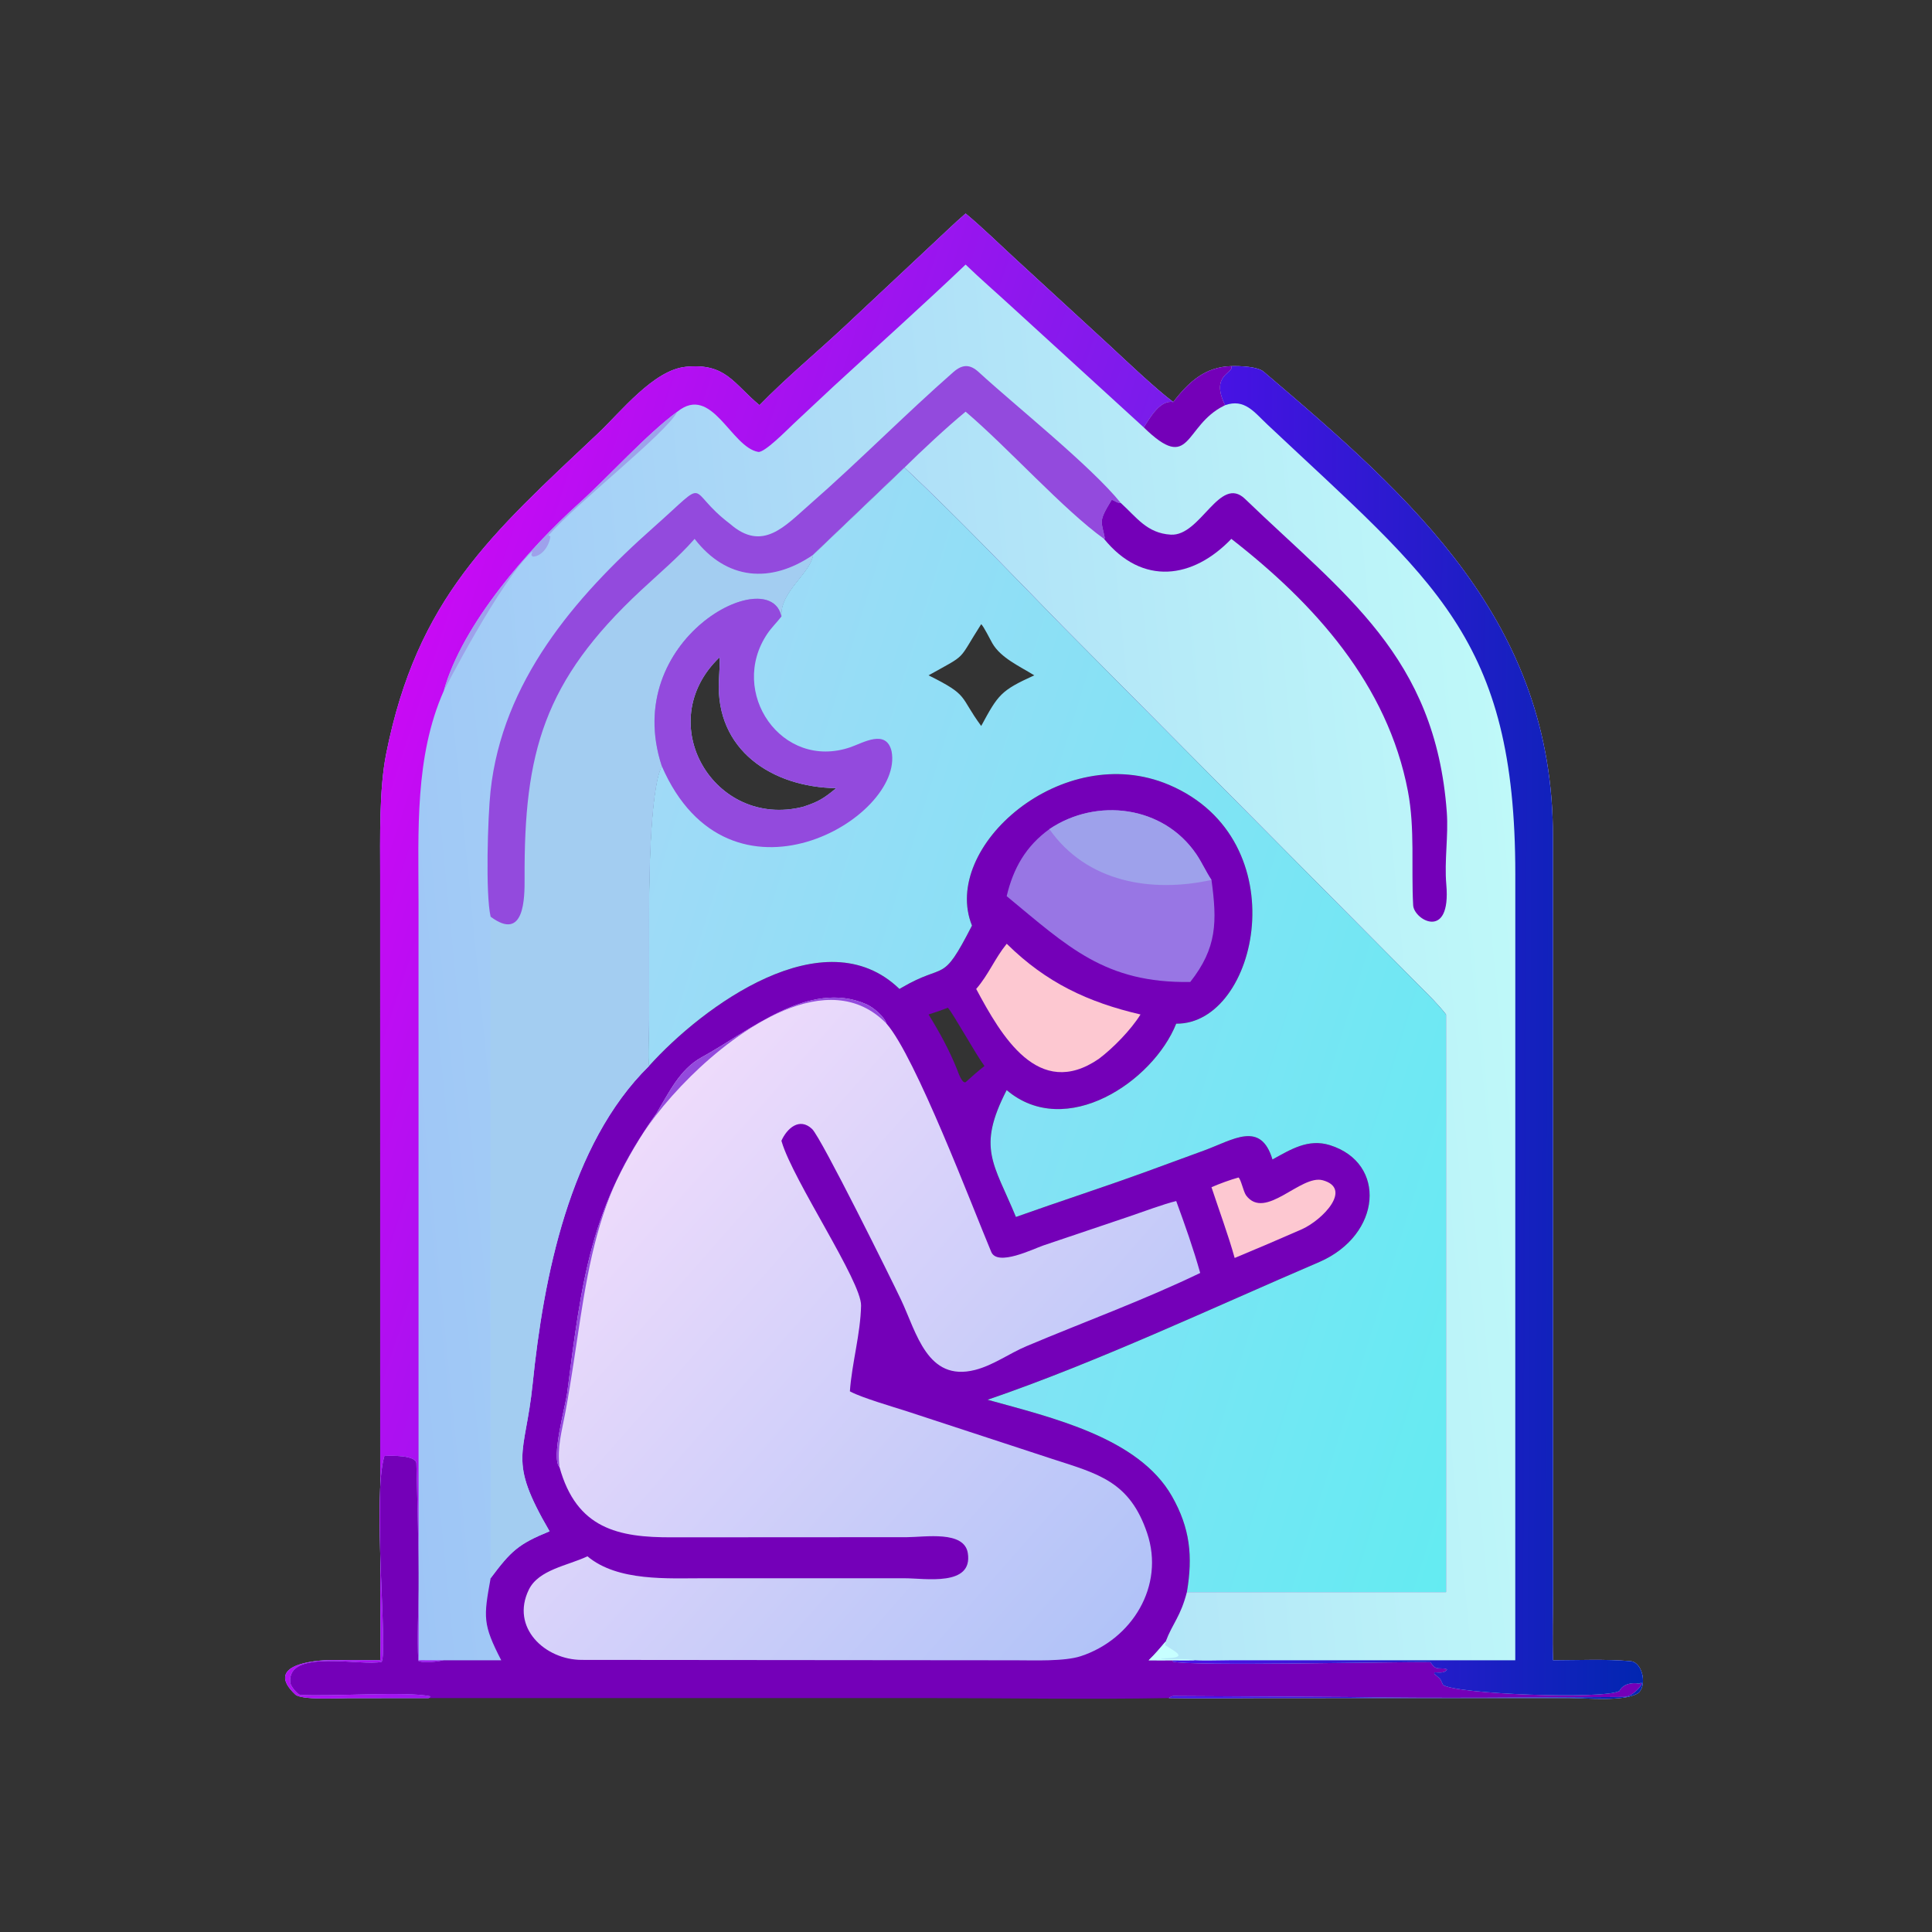 <?xml version="1.0" encoding="utf-8" ?><svg xmlns="http://www.w3.org/2000/svg" xmlns:xlink="http://www.w3.org/1999/xlink" width="1024" height="1024" viewBox="0 0 1024 1024"><rect x="0" y="0" width="1024" height="1024" fill="#333333" stroke="none"/><path fill="#7400B8" transform="scale(2 2)" d="M255.896 56.588C260.071 60.014 265.306 65.131 269.385 68.869L294.025 91.517C298.4 95.586 306.356 103.145 310.925 106.537C315.011 101.218 319.352 97.224 326.318 97.03C328.615 96.981 333.222 97.091 334.907 98.525C374.593 132.276 411.592 164.83 411.543 221.734L411.567 421.675C411.567 427.393 411.37 434.394 411.571 439.989C418.321 439.974 425.497 439.64 432.102 440.23C435.553 440.538 436.596 447.358 433.843 448.866C429.988 450.977 420.419 450.01 416.056 450.006L335.109 450.007C326.823 450.008 317.99 450.166 309.742 450.007C288.45 450.403 265.779 450.007 244.36 450.007L113.584 450.007L92.144 450.03C89.689 450.036 79.869 450.582 78.256 449.062C69.881 441.173 83.21 439.92 88.24 439.938L100.756 439.989C100.976 434.423 100.76 427.17 100.76 421.463L100.752 232C100.751 222.194 100.446 209.283 102.337 199.781C110.54 158.546 130.221 141.511 158.553 114.787C164.525 109.153 173.212 98.07 181.716 97.213C192.365 96.139 194.339 101.638 201.275 107.376C208.425 100.038 216.376 93.477 223.893 86.443L247.17 64.633C250.082 61.944 252.894 59.175 255.896 56.588ZM175.366 203.001C172.024 209.631 171.985 236.641 171.988 244.433L172.012 269.749C172.016 271.676 171.64 281.528 171.991 282.505C186.184 266.714 218.483 242.871 238.369 262.082L238.778 261.839C250.855 254.728 249.433 261.205 257.582 245.289C249.199 224.526 281.585 195.965 309.827 208C344.107 222.608 333.425 271.506 311.709 271.287C305.591 286.624 282.434 302.187 266.779 288.892C258.816 304.36 263.376 308.28 269.231 322.504C280.761 318.396 292.318 314.667 303.919 310.446L319.168 304.862C326.885 302.022 334.113 296.945 337.218 307.271C342.031 304.631 346.674 301.667 352.446 303.478C367.578 308.226 366.151 327.222 349.7 334.415C321.32 346.58 290.877 360.961 261.731 370.95C278.698 375.661 301.735 380.947 310.59 396.534C315.381 404.967 316.152 412.402 314.538 421.915L383.21 421.915L383.21 268.848C381.253 266.317 378.547 263.609 376.247 261.334L281.699 166.058C267.776 151.811 254.233 137.584 239.701 123.908L215.457 147.064C214.757 151.959 206.566 156.867 207.084 163.38C204.156 148.948 164.347 169.233 175.366 203.001ZM260.895 282.505C258.629 279.502 252.471 268.367 251.187 267.054C249.394 267.773 247.924 268.264 246.078 268.848C249.005 273.579 251.543 278.221 253.626 283.388C253.914 284.102 254.888 287.187 255.896 286.795C257.633 285.213 259.045 283.965 260.895 282.505Z"/><defs><linearGradient id="gradient_0" gradientUnits="userSpaceOnUse" x1="95.647" y1="277.951" x2="404.25" y2="247.667"><stop offset="0" stop-color="#9EC5F6"/><stop offset="1" stop-color="#BFF9F9"/></linearGradient></defs><path fill="url(#gradient_0)" transform="scale(2 2)" d="M255.896 56.588C260.071 60.014 265.306 65.131 269.385 68.869L294.025 91.517C298.4 95.586 306.356 103.145 310.925 106.537C315.011 101.218 319.352 97.224 326.318 97.03C328.615 96.981 333.222 97.091 334.907 98.525C374.593 132.276 411.592 164.83 411.543 221.734L411.567 421.675C411.567 427.393 411.37 434.394 411.571 439.989C418.321 439.974 425.497 439.64 432.102 440.23C435.553 440.538 436.596 447.358 433.843 448.866C429.988 450.977 420.419 450.01 416.056 450.006L335.109 450.007C326.823 450.008 317.99 450.166 309.742 450.007C310.118 449.747 310.49 449.47 310.969 449.468L356.874 449.73C381.039 450.129 406.231 449.831 430.482 449.711C433.067 449.698 436.621 444.954 434.39 446.178C432.407 445.805 430.105 446.269 429.143 448.138C425.107 450.4 385.625 448.975 382.424 446.502C381.451 444.298 381.67 445.053 380.091 443.541L380.159 443.182C381.344 443.202 382.853 443.511 383.487 442.432C382.736 441.923 381.545 442.37 380.461 441.947C379.78 441.68 379.172 440.502 379.027 440.499C370.525 440.331 314.705 441.621 310.777 440.329L310.925 439.989C308.76 440.023 306.58 439.999 304.413 439.989C306.161 438.293 307.369 436.85 308.93 435C310.786 430.113 312.858 428.458 314.538 421.915L383.21 421.915L383.21 268.848C381.253 266.317 378.547 263.609 376.247 261.334L281.699 166.058C267.776 151.811 254.233 137.584 239.701 123.908L215.457 147.064C214.757 151.959 206.566 156.867 207.084 163.38C204.156 148.948 164.347 169.233 175.366 203.001C172.024 209.631 171.985 236.641 171.988 244.433L172.012 269.749C172.016 271.676 171.64 281.528 171.991 282.505C150.875 303.247 144.019 338.727 141.159 366.728C139.18 386.103 134.37 386.443 145.641 405.809C137.318 409.203 135.403 411.059 130.023 418.245C128.138 428.616 127.904 430.408 132.831 439.989L117.619 439.989C116.155 440.305 112.104 440.87 110.852 440.119C110.529 433.867 110.881 427.365 110.923 421.096C110.992 410.449 110.623 398.567 110.349 387.814C110.293 385.601 103.524 385.734 101.873 385.851C98.609 396.54 102.779 436.95 101.156 440.398C95.664 441.636 75.926 436.786 76.925 445.946C77.018 446.797 78.6 448.81 79.494 449.163C88.038 449.671 107.415 448.155 113.978 449.526L113.905 449.829L113.584 450.007L92.144 450.03C89.689 450.036 79.869 450.582 78.256 449.062C69.881 441.173 83.21 439.92 88.24 439.938L100.756 439.989C100.976 434.423 100.76 427.17 100.76 421.463L100.752 232C100.751 222.194 100.446 209.283 102.337 199.781C110.54 158.546 130.221 141.511 158.553 114.787C164.525 109.153 173.212 98.07 181.716 97.213C192.365 96.139 194.339 101.638 201.275 107.376C208.425 100.038 216.376 93.477 223.893 86.443L247.17 64.633C250.082 61.944 252.894 59.175 255.896 56.588Z"/><path fill="#A3CDF1" transform="scale(2 2)" d="M184.073 142.808C192.541 153.761 204.235 154.731 215.457 147.064C214.757 151.959 206.566 156.867 207.084 163.38C204.156 148.948 164.347 169.233 175.366 203.001C172.024 209.631 171.985 236.641 171.988 244.433L172.012 269.749C172.016 271.676 171.64 281.528 171.991 282.505C150.875 303.247 144.019 338.727 141.159 366.728C139.18 386.103 134.37 386.443 145.641 405.809C137.318 409.203 135.403 411.059 130.023 418.245C129.911 416.921 130.027 414.194 130.029 412.696L130.023 242.938C139.029 249.664 139.046 237.923 139.022 232.703C138.871 199.442 144.012 180.532 169.879 156.443C174.198 152.42 179.971 147.48 183.744 143.186L184.073 142.808Z"/><defs><linearGradient id="gradient_1" gradientUnits="userSpaceOnUse" x1="262.101" y1="249.74" x2="102.539" y2="197.589"><stop offset="0" stop-color="#791CEB"/><stop offset="1" stop-color="#C80AF4"/></linearGradient></defs><path fill="url(#gradient_1)" transform="scale(2 2)" d="M255.896 56.588C260.071 60.014 265.306 65.131 269.385 68.869L294.025 91.517C298.4 95.586 306.356 103.145 310.925 106.537C307.372 105.935 304.82 110.653 303.108 113.263L268.093 81.276C264.019 77.53 259.893 73.968 255.896 70.118C244.586 80.896 232.334 91.865 220.771 102.511L210.317 112.292C208.543 113.965 202.573 120.051 200.932 119.762C193.682 118.484 188.669 101.686 179.508 109.1C171.475 114.952 161.078 126.527 153.395 133.433C140.214 145.283 122.541 165.33 117.619 183.055C109.871 200.483 110.908 220.358 110.917 238.945L110.922 439.989C113.168 440.009 115.372 440.026 117.619 439.989C116.155 440.305 112.104 440.87 110.852 440.119C110.529 433.867 110.881 427.365 110.923 421.096C110.992 410.449 110.623 398.567 110.349 387.814C110.293 385.601 103.524 385.734 101.873 385.851C98.609 396.54 102.779 436.95 101.156 440.398C95.664 441.636 75.926 436.786 76.925 445.946C77.018 446.797 78.6 448.81 79.494 449.163C88.038 449.671 107.415 448.155 113.978 449.526L113.905 449.829L113.584 450.007L92.144 450.03C89.689 450.036 79.869 450.582 78.256 449.062C69.881 441.173 83.21 439.92 88.24 439.938L100.756 439.989C100.976 434.423 100.76 427.17 100.76 421.463L100.752 232C100.751 222.194 100.446 209.283 102.337 199.781C110.54 158.546 130.221 141.511 158.553 114.787C164.525 109.153 173.212 98.07 181.716 97.213C192.365 96.139 194.339 101.638 201.275 107.376C208.425 100.038 216.376 93.477 223.893 86.443L247.17 64.633C250.082 61.944 252.894 59.175 255.896 56.588Z"/><defs><linearGradient id="gradient_2" gradientUnits="userSpaceOnUse" x1="435.522" y1="273.528" x2="322.24" y2="273.019"><stop offset="0" stop-color="#0226B1"/><stop offset="1" stop-color="#4812E4"/></linearGradient></defs><path fill="url(#gradient_2)" transform="scale(2 2)" d="M326.318 97.03C328.615 96.981 333.222 97.091 334.907 98.525C374.593 132.276 411.592 164.83 411.543 221.734L411.567 421.675C411.567 427.393 411.37 434.394 411.571 439.989C418.321 439.974 425.497 439.64 432.102 440.23C435.553 440.538 436.596 447.358 433.843 448.866C429.988 450.977 420.419 450.01 416.056 450.006L335.109 450.007C326.823 450.008 317.99 450.166 309.742 450.007C310.118 449.747 310.49 449.47 310.969 449.468L356.874 449.73C381.039 450.129 406.231 449.831 430.482 449.711C433.067 449.698 436.621 444.954 434.39 446.178C432.407 445.805 430.105 446.269 429.143 448.138C425.107 450.4 385.625 448.975 382.424 446.502C381.451 444.298 381.67 445.053 380.091 443.541L380.159 443.182C381.344 443.202 382.853 443.511 383.487 442.432C382.736 441.923 381.545 442.37 380.461 441.947C379.78 441.68 379.172 440.502 379.027 440.499C370.525 440.331 314.705 441.621 310.777 440.329L310.925 439.989C312.768 439.993 314.797 440.042 316.624 439.989C318.968 440.15 323.272 440 325.839 439.997L401.562 439.989L401.571 231.693C401.598 168.93 380.008 154.061 335.893 112.529C332.344 109.188 329.819 105.563 324.671 107.376C320.608 99.215 327.086 98.987 326.318 97.03Z"/><path fill="#934ADD" transform="scale(2 2)" d="M130.023 242.938C128.625 236.958 129.27 216.391 129.998 209.642C133.115 180.708 152.185 158.372 173.124 139.822C188.692 126.031 181.287 129.614 193.477 138.839C202.075 146.347 207.956 139.474 214.604 133.661C227.577 122.32 239.679 109.993 252.633 98.621C255.017 96.527 257.017 96.447 259.383 98.622C269.24 107.681 289.058 123.451 297.03 133.3C296.11 133.335 295.595 132.786 294.624 132.443C290.954 138.427 291.903 137.998 292.796 142.624L292.584 142.808C281.801 135.056 267.016 118.531 255.896 109.1C250.881 113.23 244.248 119.43 239.701 123.908L215.457 147.064C204.235 154.731 192.541 153.761 184.073 142.808L183.744 143.186C179.971 147.48 174.198 152.42 169.879 156.443C144.012 180.532 138.871 199.442 139.022 232.703C139.046 237.923 139.029 249.664 130.023 242.938Z"/><path fill="#7400B8" transform="scale(2 2)" d="M297.03 133.3C301.192 137.059 303.935 141.317 310.273 141.69C318.194 142.155 323.225 125.735 329.95 132.221C356.178 157.514 380.405 173.87 383.418 215.265C383.873 221.512 382.734 228.084 383.287 234.411C384.599 249.421 374.717 243.818 374.504 239.916C373.955 229.891 375.01 219.621 373.11 209.67C367.712 181.385 348.399 159.987 326.318 142.808C316.16 153.406 302.789 155.34 292.584 142.808L292.796 142.624C291.903 137.998 290.954 138.427 294.624 132.443C295.595 132.786 296.11 133.335 297.03 133.3Z"/><path fill="#7400B8" transform="scale(2 2)" d="M310.925 106.537C315.011 101.218 319.352 97.224 326.318 97.03C327.086 98.987 320.608 99.215 324.671 107.376L324.323 107.548C313.638 112.892 315.739 125.561 303.108 113.263C304.82 110.653 307.372 105.935 310.925 106.537Z"/><path fill="#9EA1EB" transform="scale(2 2)" d="M179.508 109.1C176.493 114.856 152.871 133.257 145.364 141.876L145.852 142.137C145.639 144.494 143.668 147.469 141.191 147.515L140.838 147.157C140.884 146.571 140.78 146.809 141.075 146.415L141.003 146.208C132.589 153.819 117.65 183.033 117.619 183.055C122.541 165.33 140.214 145.283 153.395 133.433C161.078 126.527 171.475 114.952 179.508 109.1Z"/><path fill="#C7FFFF" transform="scale(2 2)" d="M308.93 435L308.768 435.987C311.957 438.017 315.3 439.483 307.543 439.484C308.813 439.998 314.181 439.353 316.624 439.989C314.797 440.042 312.768 439.993 310.925 439.989C308.76 440.023 306.58 439.999 304.413 439.989C306.161 438.293 307.369 436.85 308.93 435Z"/><defs><linearGradient id="gradient_3" gradientUnits="userSpaceOnUse" x1="164.614" y1="237.979" x2="415.464" y2="315.801"><stop offset="0" stop-color="#A0DAF7"/><stop offset="1" stop-color="#64EBF2"/></linearGradient></defs><path fill="url(#gradient_3)" transform="scale(2 2)" d="M215.457 147.064L239.701 123.908C254.233 137.584 267.776 151.811 281.699 166.058L376.247 261.334C378.547 263.609 381.253 266.317 383.21 268.848L383.21 421.915L314.538 421.915C316.152 412.402 315.381 404.967 310.59 396.534C301.735 380.947 278.698 375.661 261.731 370.95C290.877 360.961 321.32 346.58 349.7 334.415C366.151 327.222 367.578 308.226 352.446 303.478C346.674 301.667 342.031 304.631 337.218 307.271C334.113 296.945 326.885 302.022 319.168 304.862L303.919 310.446C292.318 314.667 280.761 318.396 269.231 322.504C263.376 308.28 258.816 304.36 266.779 288.892C282.434 302.187 305.591 286.624 311.709 271.287C333.425 271.506 344.107 222.608 309.827 208C281.585 195.965 249.199 224.526 257.582 245.289C249.433 261.205 250.855 254.728 238.778 261.839L238.369 262.082C218.483 242.871 186.184 266.714 171.991 282.505C171.64 281.528 172.016 271.676 172.012 269.749L171.988 244.433C171.985 236.641 172.024 209.631 175.366 203.001C164.347 169.233 204.156 148.948 207.084 163.38C206.566 156.867 214.757 151.959 215.457 147.064ZM212.803 213.817C216.906 212.481 218.291 211.606 221.607 208.873C204.569 208.615 189.591 198.758 190.522 180.343C190.574 179.299 190.834 174.817 190.699 174.191C172.544 191.542 189.267 219.743 212.803 213.817ZM260.03 192.388C264.543 184.045 265.231 182.999 274.095 178.972C270.279 176.598 265.244 174.379 262.995 170.496C262.333 169.354 260.736 166.073 260.03 165.411C253.575 175.498 256.628 173.076 246.078 178.972C256.989 184.392 254.116 184.365 260.03 192.388Z"/><path fill="#934ADD" transform="scale(2 2)" d="M175.366 203.001C164.347 169.233 204.156 148.948 207.084 163.38C205.892 164.936 204.505 166.247 203.379 167.908C192.859 183.43 207.163 204.304 225.407 198.007C228.754 196.852 234.877 193.112 236.28 199.109C239.697 216.793 193.225 244.098 175.366 203.001ZM212.803 213.817C216.906 212.481 218.291 211.606 221.607 208.873C204.569 208.615 189.591 198.758 190.522 180.343C190.574 179.299 190.834 174.817 190.699 174.191C172.544 191.542 189.267 219.743 212.803 213.817Z"/><defs><linearGradient id="gradient_4" gradientUnits="userSpaceOnUse" x1="293.591" y1="435.677" x2="156.755" y2="315.197"><stop offset="0" stop-color="#B1C3F8"/><stop offset="1" stop-color="#EEDBFB"/></linearGradient></defs><path fill="url(#gradient_4)" transform="scale(2 2)" d="M148.282 388.818C145.977 386.378 149.845 372.71 150.315 369.086C154.143 339.511 156.439 319.545 173.974 295.058C177.242 289.61 180.174 283.327 185.958 280.183C198.583 273.321 214.358 259.447 229.612 266.144C231.44 266.947 234.346 269.39 234.945 271.287C242.606 280.004 257.613 319.668 262.689 331.768C264.335 335.692 273.774 330.989 276.493 330.059L299.269 322.372C302.618 321.239 308.461 319.052 311.709 318.288C314.009 324.56 316.263 330.914 318.067 337.349C303.056 344.586 287.34 350.287 272.002 356.762C267.426 358.694 263.236 361.818 258.382 363.051C245.732 366.264 242.881 353.116 238.806 344.495C236.43 339.468 217.648 301.517 215.219 299.204C211.879 296.022 208.559 299.022 207.084 302.306L207.185 302.651C210.247 312.915 228.315 339.632 228.192 345.982C228.046 353.466 225.751 361.309 225.228 368.711L225.537 368.876C228.53 370.448 236.787 372.869 240.25 373.978L278.798 386.613C291.104 390.598 299.387 392.589 304.003 406.287C308.729 420.312 299.983 434.445 286.437 438.899C282.07 440.334 273.976 439.99 269.239 439.992L154.202 439.89C144.419 439.895 135.244 431.311 140.147 421.273C142.741 415.96 150.459 414.917 155.681 412.439C163.714 419.175 177.061 418.246 186.925 418.25L239.771 418.257C245.202 418.256 257.844 420.516 256.489 411.621C255.563 405.546 245.19 407.351 240.337 407.371L178.141 407.406C163.794 407.475 152.786 405.092 148.282 388.818Z"/><path fill="#934ADD" transform="scale(2 2)" d="M148.282 388.818C145.977 386.378 149.845 372.71 150.315 369.086C154.143 339.511 156.439 319.545 173.974 295.058C177.242 289.61 180.174 283.327 185.958 280.183C198.583 273.321 214.358 259.447 229.612 266.144C231.44 266.947 234.346 269.39 234.945 271.287C219.494 255.386 195.248 273.177 183.057 285.226C154.814 313.137 156.243 339.57 149.852 374.148C148.875 379.435 147.623 383.366 148.282 388.818Z"/><path fill="#9876E4" transform="scale(2 2)" d="M278.096 219.728C290.607 211.294 308.317 213.489 317.062 226.404C318.517 228.552 319.641 231.096 321.055 233.192C322.56 244.237 322.555 251.18 315.43 260.233C292.807 260.594 283.005 250.881 266.779 237.491C268.528 230.121 271.838 224.255 278.096 219.728Z"/><path fill="#9EA1EB" transform="scale(2 2)" d="M278.096 219.728C290.607 211.294 308.317 213.489 317.062 226.404C318.517 228.552 319.641 231.096 321.055 233.192C305.204 236.681 287.981 233.841 278.096 219.728Z"/><path fill="#FDC8D1" transform="scale(2 2)" d="M266.779 250.12C266.809 250.139 266.84 250.159 266.87 250.179C277.247 260.407 288.338 265.612 302.248 268.848C299.719 272.907 295.019 277.737 291.199 280.61C275.165 291.603 265.331 274.46 258.701 262.082C262.026 258.233 263.568 254.095 266.779 250.12Z"/><path fill="#FDC8D1" transform="scale(2 2)" d="M328.224 312.048C328.919 312.651 329.456 315.641 330.223 316.788C335.319 323.585 344.706 311.168 350.555 312.785C358.502 314.983 350.538 323.265 345.036 325.753C339.084 328.377 333.204 330.874 327.198 333.375C325.589 327.536 322.993 320.508 321.055 314.622C323.272 313.666 325.913 312.688 328.224 312.048Z"/></svg>